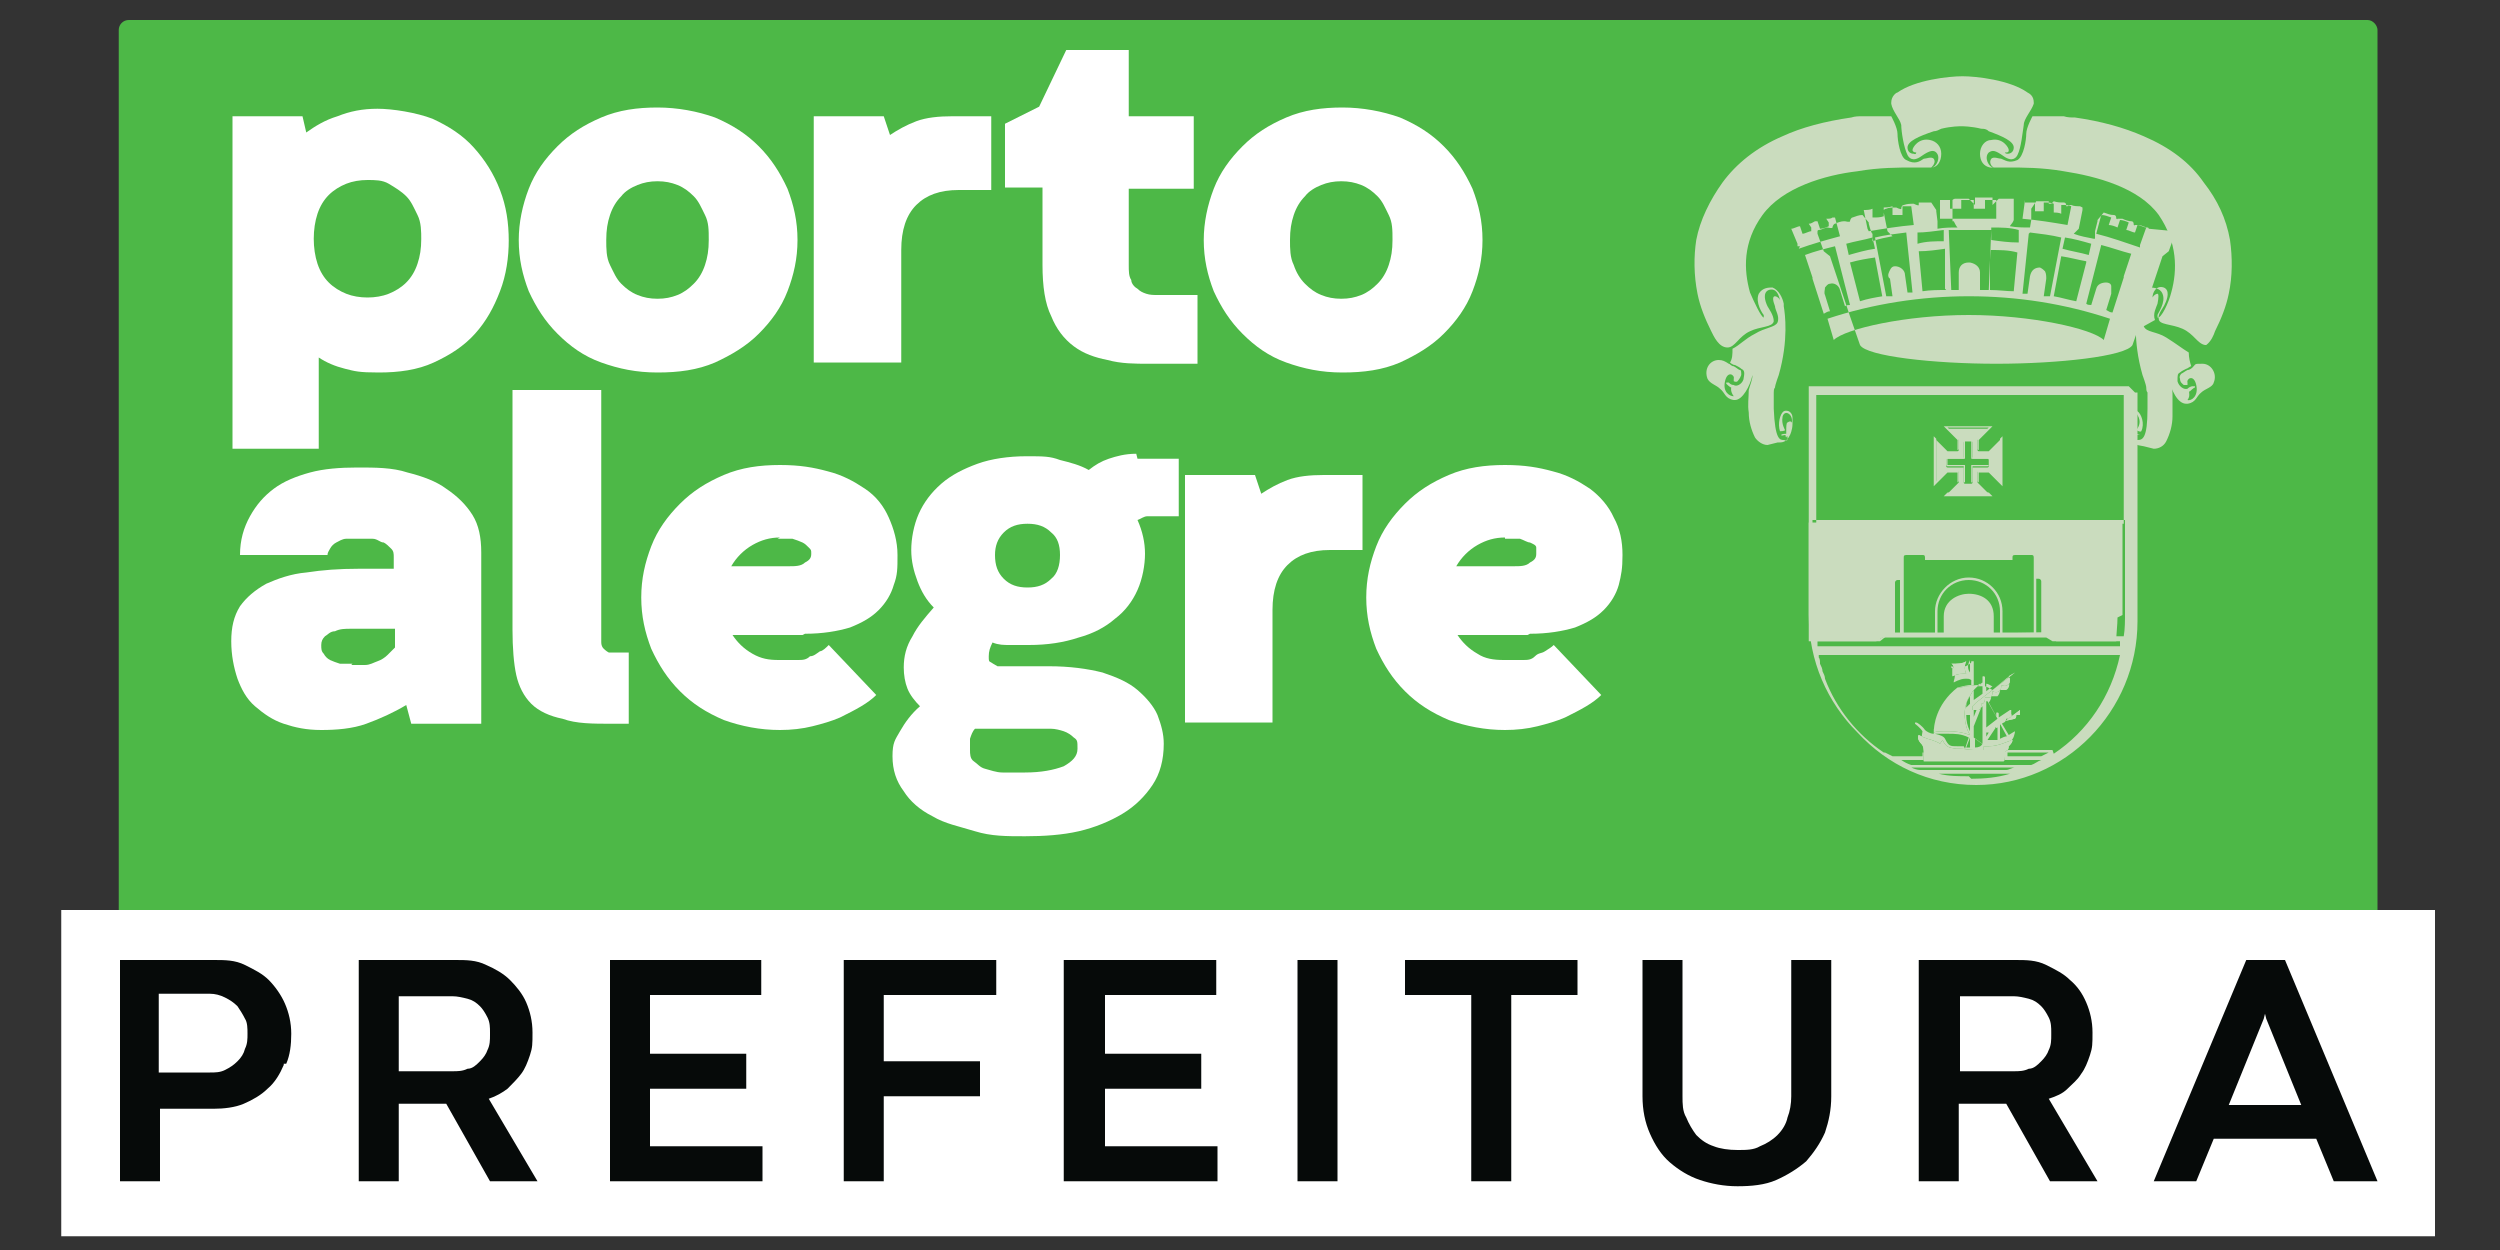 <svg xmlns="http://www.w3.org/2000/svg" viewBox="0 0 200 100"><rect x="0" y="0" width="200" height="100" fill="#333333" stroke="none"/><defs><style>      .cls-1 {        fill: #cadcbe;      }      .cls-1, .cls-2, .cls-3, .cls-4 {        stroke-width: 0px;      }      .cls-2 {        fill: #4db847;      }      .cls-3 {        fill: #060a09;      }      .cls-4 {        fill: #fff;      }    </style></defs><g id="Layer_15" data-name="Layer 15"><g id="Layer_3" data-name="Layer 3"><rect class="cls-2" x="9.5" y="1.6" width="180.7" height="72.8" rx=".8" ry=".8"></rect></g></g><g id="Layer_14" data-name="Layer 14"><g><rect class="cls-3" x="7" y="75.1" width="185.1" height="21.4"></rect><path class="cls-4" d="M39.2,82.6c0-.4,0-.8-.2-1.2-.2-.4-.4-.7-.6-.9-.3-.3-.6-.5-1-.6s-.8-.2-1.2-.2h-4.3v6h4.3c.4,0,.8,0,1.2-.2.4,0,.7-.3,1-.6.3-.3.5-.6.6-.9.2-.4.2-.8.2-1.2v-.2Z"></path><path class="cls-4" d="M164.1,82.6c0-.4,0-.8-.2-1.2-.2-.4-.4-.7-.6-.9-.3-.3-.6-.5-1-.6s-.8-.2-1.2-.2h-4.3v6h4.3c.4,0,.8,0,1.2-.2.4,0,.7-.3,1-.6.3-.3.5-.6.6-.9.2-.4.2-.8.2-1.2v-.2Z"></path><polygon class="cls-4" points="181.2 81.1 181.2 81.1 181.1 81.5 178.3 88.4 184.1 88.4 181.3 81.5 181.2 81.1"></polygon><path class="cls-4" d="M4.9,72.8v26.1h189.9v-26.1H4.9ZM22.7,85.2c-.3.7-.7,1.4-1.3,1.9-.5.5-1.2.9-1.9,1.2-.7.3-1.6.4-2.4.4h-4.3v5.8h-3.2v-17.7h7.5c.9,0,1.7,0,2.5.4s1.4.7,1.9,1.2,1,1.2,1.3,1.9c.3.7.5,1.5.5,2.4s-.1,1.7-.4,2.4h-.2ZM39.2,94.5l-3.5-6.2h-3.8v6.2h-3.2v-17.7h7.7c.9,0,1.7,0,2.5.4.7.3,1.4.7,1.9,1.2s1,1.1,1.3,1.8c.3.7.5,1.5.5,2.4s0,1.2-.2,1.8-.4,1.1-.7,1.5-.7.8-1.1,1.2c-.4.3-.9.6-1.5.8l3.9,6.6h-3.8ZM61.1,94.5h-12.3v-17.7h12.1v2.8h-8.9v4.7h7.7v2.8h-7.7v4.6h9v2.8h0ZM79.6,79.6h-8.9v5.3h7.7v2.8h-7.7v6.8h-3.2v-17.7h12.2v2.8h0ZM97.4,94.5h-12.3v-17.7h12.2v2.8h-8.9v4.7h7.7v2.8h-7.7v4.6h9s0,2.8,0,2.8ZM107,94.5h-3.2v-17.7h3.2v17.7ZM126.2,79.6h-5.3v14.9h-3.2v-14.9h-5.3v-2.8h13.8v2.8ZM146.5,87.7c0,1.1-.2,2-.5,2.9-.4.9-.9,1.6-1.5,2.3-.7.6-1.5,1.1-2.4,1.5s-2,.5-3.1.5-2.1-.2-3-.5-1.7-.8-2.4-1.4-1.2-1.4-1.6-2.3c-.4-.9-.6-1.9-.6-3v-10.9h3.2v10.9c0,.6,0,1.2.3,1.7.2.5.5,1,.8,1.4.4.4.8.7,1.4.9.5.2,1.2.3,1.9.3s1.3,0,1.8-.3c.5-.2,1-.5,1.4-.9s.7-.9.8-1.4c.2-.5.3-1.1.3-1.7v-10.9h3.2v10.9h0ZM164,94.5l-3.5-6.2h-3.8v6.2h-3.2v-17.7h7.7c.9,0,1.7,0,2.5.4s1.4.7,1.9,1.2c.6.5,1,1.1,1.3,1.8.3.7.5,1.5.5,2.4s0,1.2-.2,1.8c-.2.6-.4,1.1-.7,1.5-.3.5-.7.8-1.1,1.2s-.9.6-1.5.8l3.9,6.6h-3.8ZM186.7,94.5l-1.4-3.4h-8.2l-1.4,3.4h-3.4l7.4-17.7h3.1l7.4,17.7h-3.5Z"></path><path class="cls-4" d="M19,80.5c-.3-.3-.6-.5-1-.7s-.8-.3-1.2-.3h-4.1v6.3h4.1c.4,0,.8,0,1.2-.2.4-.2.7-.4,1-.7s.5-.6.6-1c.2-.4.2-.8.2-1.2s0-.9-.2-1.2c-.2-.4-.4-.7-.6-1h0Z"></path></g></g><g id="Layer_13" data-name="Layer 13"><path class="cls-4" d="M40.7,19.2c0,1.4-.2,2.8-.7,4.1-.5,1.3-1.1,2.4-2,3.4s-2,1.7-3.3,2.3-2.8.8-4.4.8-1.9-.1-2.7-.3c-.8-.2-1.5-.5-2.1-.9v7.3h-6.9V9.3h5.6l.3,1.3c.7-.5,1.5-1,2.5-1.3,1-.4,2-.6,3.2-.6s3.1.3,4.4.8c1.3.6,2.4,1.3,3.3,2.3s1.6,2.1,2.1,3.4c.5,1.3.7,2.6.7,4.1M33.7,19.2c0-.7,0-1.4-.3-2s-.5-1.1-.9-1.5-.9-.7-1.4-1-1.1-.3-1.7-.3-1.2.1-1.7.3-1,.5-1.4.9-.7.9-.9,1.5c-.2.6-.3,1.3-.3,2s.1,1.4.3,2c.2.6.5,1.1.9,1.5s.9.7,1.4.9c.5.2,1.1.3,1.7.3s1.2-.1,1.7-.3c.5-.2,1-.5,1.4-.9s.7-.9.9-1.5.3-1.2.3-2"></path></g><g id="Layer_12" data-name="Layer 12"><path class="cls-4" d="M41.5,19.2c0-1.4.3-2.8.8-4.1.5-1.3,1.3-2.4,2.3-3.4s2.1-1.7,3.5-2.3,2.9-.8,4.5-.8,3.2.3,4.6.8c1.4.6,2.5,1.3,3.5,2.3s1.7,2.1,2.3,3.4c.5,1.3.8,2.6.8,4.1s-.3,2.8-.8,4.1c-.5,1.3-1.3,2.4-2.3,3.4s-2.2,1.7-3.5,2.3c-1.4.6-2.9.8-4.6.8s-3.1-.3-4.5-.8-2.5-1.3-3.5-2.3-1.7-2.1-2.3-3.4c-.5-1.3-.8-2.6-.8-4.1M48.5,19.2c0,.7,0,1.4.3,2s.5,1.1.9,1.5.8.7,1.3.9,1,.3,1.6.3,1.1-.1,1.6-.3.9-.5,1.3-.9c.4-.4.7-.9.9-1.5s.3-1.2.3-2,0-1.4-.3-2-.5-1.1-.9-1.5-.8-.7-1.3-.9-1-.3-1.6-.3-1.1.1-1.6.3-1,.5-1.3.9c-.4.4-.7.9-.9,1.5s-.3,1.2-.3,2"></path></g><g id="Layer_11" data-name="Layer 11"><path class="cls-4" d="M79.3,9.3v5.9h-2.6c-1.5,0-2.6.4-3.4,1.2-.8.8-1.2,2-1.2,3.6v9h-7V9.3h5.6l.5,1.5c.6-.4,1.3-.8,2.1-1.1.8-.3,1.8-.4,2.9-.4h3.1Z"></path></g><g id="Layer_10" data-name="Layer 10"><path class="cls-4" d="M83.1,8.6l2.2-4.6h5v5.3h5.2v5.8h-5.2v6.1c0,.5,0,.9.2,1.2,0,.3.3.6.5.7.2.2.4.3.7.4s.6.1.9.1h3.2v5.5h-3.9c-1.1,0-2.2,0-3.3-.3-1-.2-1.9-.5-2.7-1.1-.8-.6-1.4-1.4-1.8-2.4-.5-1-.7-2.4-.7-4.1v-6.2h-3v-5.1l2.8-1.4h0Z"></path></g><g id="Layer_9" data-name="Layer 9"><path class="cls-4" d="M96.3,19.2c0-1.4.3-2.8.8-4.1.5-1.3,1.3-2.4,2.3-3.4s2.1-1.7,3.5-2.3,2.9-.8,4.5-.8,3.2.3,4.6.8c1.4.6,2.5,1.3,3.5,2.3s1.7,2.1,2.3,3.4c.5,1.3.8,2.6.8,4.1s-.3,2.8-.8,4.1c-.5,1.3-1.3,2.4-2.3,3.4s-2.2,1.7-3.5,2.3c-1.4.6-2.9.8-4.6.8s-3.1-.3-4.5-.8-2.5-1.3-3.5-2.3-1.7-2.1-2.3-3.4c-.5-1.3-.8-2.6-.8-4.1M103.2,19.2c0,.7,0,1.4.3,2,.2.6.5,1.1.9,1.5s.8.7,1.3.9,1,.3,1.6.3,1.1-.1,1.6-.3c.5-.2.9-.5,1.3-.9s.7-.9.9-1.5.3-1.2.3-2,0-1.4-.3-2-.5-1.1-.9-1.5-.8-.7-1.3-.9-1-.3-1.6-.3-1.1.1-1.6.3-1,.5-1.3.9c-.4.4-.7.9-.9,1.5-.2.6-.3,1.2-.3,2"></path></g><g id="Layer_8" data-name="Layer 8"><path class="cls-4" d="M38.5,57.9h-5.6l-.4-1.5c-1,.6-2.1,1.1-3.2,1.5s-2.4.5-3.6.5-2.1-.2-3-.5-1.6-.8-2.3-1.4-1.1-1.4-1.4-2.2c-.3-.9-.5-1.9-.5-3s.2-2,.7-2.8c.5-.7,1.2-1.3,2.1-1.8.9-.4,2-.8,3.2-.9,1.3-.2,2.6-.3,4.2-.3s.9,0,1.4,0h1.4v-.9c0-.3,0-.5-.2-.7s-.4-.4-.6-.5c-.3,0-.5-.3-.9-.3s-.7,0-1.1,0-.7,0-1,0c-.3,0-.6.2-.8.3s-.4.3-.5.5-.2.3-.2.5h-7c0-1.2.3-2.2.8-3.1s1.1-1.6,1.9-2.2c.8-.6,1.8-1,2.9-1.3s2.4-.4,3.8-.4,2.8,0,4,.4c1.2.3,2.3.7,3.1,1.3.9.6,1.6,1.3,2.1,2.1s.7,1.8.7,3c0,0,0,13.7,0,13.7ZM28.1,53.2c.4,0,.7,0,1.1,0s.7-.2,1-.3.6-.3.8-.5.4-.4.6-.6v-1.5h-3.5c-.5,0-.9,0-1.3.2-.4,0-.6.3-.8.4-.2.2-.3.4-.3.7s0,.5.2.7c.1.2.3.4.5.5s.5.2.8.3h1"></path></g><g id="Layer_7" data-name="Layer 7"><path class="cls-4" d="M41.2,31.2h6.9v20.1c0,.2,0,.4.2.6,0,0,.2.2.4.3h1.6v5.7h-1.3c-1.6,0-2.9,0-4-.4-1-.2-1.9-.6-2.5-1.2-.6-.6-1-1.4-1.2-2.3s-.3-2.2-.3-3.6v-19.2h.2Z"></path></g><g id="Layer_6" data-name="Layer 6"><path class="cls-4" d="M64.2,50.8h-5.6c.4.6.9,1.1,1.6,1.5s1.3.5,2.1.5h1.5c.4,0,.7,0,1-.3.3,0,.5-.2.8-.4.2,0,.5-.3.7-.5l3.8,4c-.3.3-.7.6-1.2.9-.5.3-1.1.6-1.7.9-.7.3-1.4.5-2.2.7-.8.2-1.7.3-2.6.3-1.6,0-3.1-.3-4.5-.8-1.4-.6-2.5-1.3-3.5-2.3s-1.7-2.1-2.3-3.4c-.5-1.3-.8-2.6-.8-4.1s.3-2.8.8-4.1,1.3-2.4,2.3-3.4,2.1-1.7,3.5-2.3,2.9-.8,4.5-.8,2.7.2,3.8.5c1.2.3,2.1.8,3,1.4s1.5,1.4,1.9,2.3.7,1.9.7,3,0,1.6-.3,2.4c-.2.7-.6,1.4-1.2,2s-1.3,1-2.3,1.4c-1,.3-2.2.5-3.6.5M62.4,43c-.8,0-1.5.2-2.2.6-.7.4-1.3,1-1.7,1.7h4.6c.5,0,1,0,1.3-.3.4-.2.5-.4.5-.7s0-.3-.2-.5-.3-.3-.5-.4-.5-.2-.8-.3c-.3,0-.7,0-1.2,0"></path></g><g id="Layer_5" data-name="Layer 5"><path class="cls-4" d="M91,36.7h3.3v4.6h-1.7c-.3,0-.6,0-.8,0-.3,0-.5.2-.8.3.4.9.6,1.8.6,2.7s-.2,2-.6,2.9-1,1.7-1.8,2.3c-.8.7-1.8,1.2-2.9,1.5-1.2.4-2.5.6-4,.6h-1.5c-.5,0-.9,0-1.4-.2-.2.4-.3.7-.3,1.1s0,.4.2.5c0,0,.3.2.5.3.2,0,.4,0,.6,0h3.5c1.7,0,3.1.2,4.3.5,1.2.4,2.1.8,2.8,1.4.7.6,1.3,1.3,1.6,2,.3.8.5,1.5.5,2.3,0,1.3-.3,2.4-.9,3.3-.6.9-1.4,1.7-2.4,2.3-1,.6-2.2,1.1-3.5,1.4s-2.8.4-4.3.4-2.7,0-4-.4-2.4-.6-3.4-1.2c-1-.5-1.8-1.2-2.3-2-.6-.8-.9-1.7-.9-2.8s.2-1.3.6-2,.9-1.4,1.6-2c-.4-.4-.8-.9-1-1.4s-.3-1.1-.3-1.7c0-.9.2-1.7.7-2.5.4-.8,1-1.5,1.7-2.3-.6-.6-1-1.3-1.3-2.1s-.5-1.6-.5-2.5.2-2,.6-2.9,1-1.7,1.8-2.4,1.8-1.2,2.9-1.6c1.1-.4,2.5-.6,3.9-.6s1.9,0,2.7.3c.8.2,1.6.4,2.3.8.5-.4,1-.7,1.6-.9s1.3-.4,2.2-.4M82.9,58.3h-4.9c-.2.2-.3.5-.4.8,0,.3,0,.6,0,.9s0,.7.3.9.5.5.9.6.9.3,1.4.3h1.8c1.3,0,2.3-.2,3.1-.5.7-.4,1.1-.8,1.1-1.4s0-.7-.3-.9c-.2-.2-.5-.4-.8-.5s-.7-.2-1-.2h-1M79.6,44.4c0,.8.2,1.4.7,1.9s1.1.7,1.9.7,1.4-.2,1.9-.7c.5-.4.7-1.1.7-1.9s-.2-1.4-.7-1.8c-.5-.5-1.1-.7-1.9-.7s-1.4.2-1.9.7-.7,1.1-.7,1.8"></path></g><g id="Layer_4" data-name="Layer 4"><path class="cls-4" d="M109,38.1v5.9h-2.6c-1.5,0-2.6.4-3.4,1.2s-1.2,2-1.2,3.6v9h-7v-19.8h5.6l.5,1.5c.6-.4,1.3-.8,2.1-1.1.8-.3,1.8-.4,2.9-.4h3.1Z"></path></g><g id="Layer_3-2" data-name="Layer 3"><path class="cls-4" d="M122.2,50.8h-5.6c.4.6.9,1.1,1.6,1.5.6.4,1.3.5,2.1.5h1.5c.4,0,.7,0,1-.3s.5-.2.8-.4.5-.3.7-.5l3.8,4c-.3.3-.7.6-1.2.9-.5.3-1.1.6-1.7.9-.7.3-1.4.5-2.2.7-.8.2-1.7.3-2.6.3-1.6,0-3.1-.3-4.5-.8-1.4-.6-2.5-1.3-3.5-2.3s-1.7-2.1-2.3-3.4c-.5-1.3-.8-2.6-.8-4.1s.3-2.8.8-4.1,1.3-2.4,2.3-3.4,2.1-1.7,3.5-2.3,2.9-.8,4.5-.8,2.7.2,3.8.5c1.2.3,2.1.8,3,1.4.8.6,1.5,1.4,1.9,2.3.5.9.7,1.9.7,3s-.1,1.6-.3,2.4c-.2.7-.6,1.4-1.2,2-.6.6-1.3,1-2.3,1.4-1,.3-2.2.5-3.6.5M120.4,43c-.8,0-1.5.2-2.2.6-.7.4-1.3,1-1.7,1.7h4.6c.5,0,1,0,1.3-.3.4-.2.5-.4.5-.7s0-.3,0-.5-.3-.3-.5-.4c-.2,0-.5-.2-.8-.3-.3,0-.7,0-1.2,0"></path></g><g id="Layer_2" data-name="Layer 2"><g><path class="cls-1" d="M172.4,25.6c-.2-.5.1-1,.2-1.3.1-.5.1-.8,0-.8-.1,0-.3.1-.4.3,0,0,0,0,0,0,0-.4.3-1,.9-.8.5.2.3.9.1,1.3-.1.3-.6.8-.5,1.2,0,.5,1,.4,1.9.8.9.4,1.2,1.2,1.8,1.3,0,0,0,0,.1,0,0,0,0,0,0,0,0,0,0,0,0,0,0,0,0,0,0,0,0,0,0,0,0,0,0,0,0,0,0,0,0,0,0,0,0,0,0,0,0,0,0,0,0,0,0,0,0,0,.4-.3.6-.8.7-1.1.5-1,.9-2,1.1-3,.3-1.4.3-2.9.1-4.3-.3-1.7-1-3.2-2.1-4.6-1.1-1.6-2.7-2.8-4.8-3.7-1.6-.7-3.4-1.2-5.5-1.5-.3,0-.6,0-.9-.1-.2,0-.3,0-.5,0-.1,0-.3,0-.4,0-.2,0-.5,0-.7,0,0,0,0,0-.1,0-.3,0-.5,0-.8,0h0c0,0-.5.9-.5,1.4,0,.5-.2,1.8-.7,2.1-.7.3-1,0-1.3-.1-.2,0-.6-.2-.8,0-.2.3,0,.6.2.7-.4,0-.8-.8-.4-1.2.3-.2.5-.2,1.2.3.7.5,1,.1,1.1-.1.3-.6.4-1.8.5-2.4,0-.5.6-1.1.8-1.7,0,0,0-.1,0-.1,0-.5-.3-.7-.5-.8-1.4-1-4.1-1.3-5.2-1.3s-3.8.3-5.2,1.3c-.1,0-.5.3-.5.8s0,0,0,.1c.1.6.7,1.2.8,1.7,0,.5.2,1.8.5,2.4.1.2.4.6,1.1.1.7-.5,1-.5,1.2-.3.4.4,0,1.2-.4,1.2.1-.1.4-.4.2-.7-.2-.2-.6,0-.8,0-.3.2-.7.5-1.4.1-.5-.2-.7-1.6-.7-2.1,0-.5-.5-1.4-.5-1.4-.2,0-.5,0-.8,0,0,0,0,0,0,0-.2,0-.5,0-.7,0-.1,0-.2,0-.3,0-.2,0-.4,0-.5,0-.3,0-.6,0-.9.1-2.1.3-4,.8-5.5,1.5-2.1.9-3.7,2.2-4.8,3.7-1,1.4-1.8,3-2.1,4.6-.2,1.3-.2,2.8.1,4.3.2,1,.6,2,1.1,3,.2.4.6,1.3,1.3,1.3.6,0,.9-.9,1.8-1.3.8-.4,1.8-.3,1.9-.8,0-.5-.4-1-.5-1.2-.2-.4-.4-1.1.1-1.3.6-.2.8.4.9.8,0,.1,0,.1,0,0-.1-.2-.3-.3-.4-.3-.2,0-.2.3,0,.8,0,.3.4.8.2,1.3-.2.4-1,.4-1.8.9-.8.4-1.2.9-1.8,1.2,0,.4,0,.8-.2,1.1,0,0,.2.2.4.2.2.1.4.2.5.3.2.1.3.2.2.7,0,.4-.5.8-.8.6-.2,0-.3-.1-.4-.2,0,0-.2,0-.2,0,0,0,0,0,0,.1,0,0,.3.3.4.3,0,0-.1.3.2.7-.3,0-.9-.3-.7-1.2.2-.9.8-.5.7-.2,0,0,0,.1,0,.2,0,0,.2.1.3,0,0,0,.2-.2.3-.5,0-.2,0-.4-.1-.4-.1,0-.3-.2-.5-.3-.2,0-.3-.2-.4-.2,0,0,0,0,0,0-.3-.2-.5-.3-.8-.3-.7,0-1.2.7-.9,1.5.2.4.7.5,1,.8.4.3.4.8,1.1.9,0,0,0,0,.1,0,.6,0,1.2-1.1,1.4-2h0c0,.4-.2.8-.3,1.2,0,.6-.1,1.2,0,1.8,0,.7.2,1.4.5,2,.2.3.6.6,1,.6s0,0,0,0l.8-.2c.4,0,.7,0,1-.6,0,0,.2-.4.2-.9,0,0,0-.1,0-.2,0,0,0,0,0-.1,0,0,0,0,0,0,0,0,0,0,0-.1s0,0,0,0c0,0,0,0,0-.1,0,0,0,0,0,0,0-.2-.1-.4-.3-.5,0,0-.2-.1-.4,0,0,0,0,0,0,0,0,0,0,0,0,0,0,0,0,0,0,0-.3.2-.5,1-.3,1.6,0,0,.4,0,.4-.1,0,0-.3-.5-.2-1,0-.2.2-.5.5-.3.3.2.3.7.2.7,0,0,0-.2-.3,0-.1,0-.1.4-.1.6,0,.2,0,.3,0,.3,0,0-.4,0-.4.1,0,.1.2,0,.3,0,.1,0,0,.1.1.2,0,0,0-.1.1-.1,0,0,0,0,0,.2,0,.1,0,.2-.3.1-.3,0-.7,0-.8-2.5h0c0,0,0-.1,0-.2,0,0,0-.1,0-.2,0,0,0-.1,0-.2,0,0,0-.2,0-.2,0,0,0,0,0-.1,0-.1,0-.2,0-.4,0-.1,0-.3.1-.4h0c0-.2.3-1,.3-1,.8-2.8.5-4.9.4-5.5,0,0,0-.1,0-.2-.1-.5-.4-1.1-.9-1.3h0c-.3,0-.8,0-1.1.5-.3.7.3,1.6.4,1.7,0,0,0,.2,0,.2-.2,0-.8-1.3-1.1-2-.5-1.8-.6-4,1-6.2,1.6-2.2,5-3.2,7.6-3.5,1.7-.3,3.3-.3,4.5-.3s.5,0,.8,0c.2,0,.3,0,.5,0s0,0,.1,0c.5,0,.8-.5.8-1.1s-.4-1-.9-1.1c-.9-.2-1.4.6-1.4.8,0,.1.1.2.3.2,0,0,0,.2-.2.1-.3,0-.5-.2-.5-.5,0-.5.9-.9,2.1-1.3.2,0,.4-.1.6-.2.8-.2,1.5-.2,1.6-.2s.8,0,1.6.2c.2,0,.4,0,.6.2,1.1.4,2,.8,2,1.3,0,.3-.2.5-.5.5-.2,0-.2-.1-.2-.1.2,0,.3,0,.3-.2,0-.2-.5-1-1.4-.8-.5,0-.9.5-.9,1.1s.3,1,.8,1.1c0,0,0,0,.1,0,.2,0,.3,0,.5,0,.2,0,.5,0,.8,0,1.2,0,2.8,0,4.5.3,2.6.4,6,1.3,7.6,3.5,1.5,2.2,1.5,4.4,1,6.2-.2.8-.8,2.1-1.1,2,0,0,0,0,0-.2,0-.1.7-1,.4-1.7-.2-.5-.8-.5-1.1-.5-.5.2-.7.8-.9,1.3,0,0,0,.2,0,.2-.1.6-.4,2.7.4,5.5,0,0,.3.8.3,1h0c0,.1,0,.3.1.4,0,.1,0,.2,0,.4,0,0,0,0,0,.1,0,0,0,.2,0,.2,0,0,0,.1,0,.2,0,0,0,.1,0,.2,0,0,0,.1,0,.2h0s0,0,0,0c0,2.4-.4,2.5-.8,2.5-.2,0-.3,0-.3-.1,0-.1,0-.2,0-.2,0,0,0,.1.1.1,0,0,0-.2.1-.2.1,0,.3,0,.3,0,0,0-.4-.1-.4-.1,0,0,0-.1,0-.3,0-.2,0-.5-.1-.6-.2-.1-.2,0-.3,0,0,0,0-.5.2-.7.3-.2.4.1.5.3.2.5-.1.9-.2,1,0,0,.3.2.4.1.3-.6,0-1.4-.3-1.6,0,0,0,0,0,0,0,0,0,0,0,0-.2,0-.4,0-.4,0-.2.1-.2.3-.3.5h0c0,0,0,.1,0,.2h0c0,0,0,.1,0,.2,0,0,0,0,0,0,0,.1,0,.2,0,.4,0,.5.2.8.2.9.3.6.6.5,1,.6l.8.2s0,0,0,0c.4,0,.8-.2,1-.6.3-.6.5-1.3.5-2,0-.6,0-1.2,0-1.8,0-.5-.2-.9-.3-1.2h0c.2.9.7,2,1.4,2s0,0,.1,0c.7-.1.7-.6,1.1-.9.3-.3.9-.4,1-.8.3-.7-.2-1.5-.9-1.5s-.5,0-.8.3c0,0,0,0,0,0,0,0-.2.2-.4.2-.2.1-.3.2-.5.3,0,0-.2.2-.1.4,0,.3.2.4.3.5.1,0,.2,0,.3,0,0,0,0,0,0-.2-.1-.3.5-.7.7.2.2.9-.4,1.3-.7,1.2.3-.4,0-.7.2-.7,0,0,.3-.3.4-.3,0,0,0,0,0-.1,0,0,0,0-.2,0,0,0-.2,0-.4.2-.3.1-.7-.2-.8-.6,0-.5,0-.6.2-.7.1-.1.3-.2.5-.3.1,0,.3-.2.4-.2-.1-.3-.2-.7-.2-1.1-.5-.3-1-.7-1.8-1.2-.8-.5-1.6-.4-1.8-.9"></path><line class="cls-1" x1="163.2" y1="50.8" x2="162.7" y2="50.8"></line><line class="cls-1" x1="152.3" y1="50.8" x2="151.7" y2="50.8"></line><path class="cls-1" d="M158.2,38.6v-.8c0,0,0-.1.1-.1h.8s0,0,0,0l.9.9v-3.4l-.9.9s0,0,0,0h-.8c0,0-.1,0-.1-.1v-.8s0,0,0,0l.9-.9h-3.3l.9.9s0,0,0,0v.8c0,0,0,.1-.1.1h-.8s0,0,0,0l-.9-.9v3.4l.9-.9s0,0,0,0h.8c0,0,.1,0,.1.1v.8s0,0,0,0l-.9.9h3.3l-.9-.9s0,0,0,0M157.8,38.6c0,0,0,.1-.1.1h-.5c0,0-.1,0-.1-.1v-1.2h-1.3c0,0-.1,0-.1-.1v-.5c0,0,0-.1.1-.1h1.3v-1.3c0,0,0-.1.1-.1h.5c0,0,.1,0,.1.1v1.3h1.2c0,0,.1,0,.1.1v.5c0,0,0,.1-.1.1h-1.2v1.2Z"></path><path class="cls-1" d="M159.1,34.2l-.9.9s0,0,0,0v.8c0,0,0,.1.1.1h.8s0,0,0,0l.9-.9v3.4l-.9-.9s0,0,0,0h-.8c0,0-.1,0-.1.1v.8s0,0,0,0l.9.9h-3.3l.9-.9s0,0,0,0v-.8c0,0,0-.1-.1-.1h-.8s0,0,0,0l-.9.9v-3.4l.9.9s0,0,0,0h.8c0,0,.1,0,.1-.1v-.8s0,0,0,0l-.9-.9h3.3M157.1,36.6h-1.3c0,0-.1,0-.1.1v.5c0,0,0,.1.1.1h1.3v1.2c0,0,0,.1.1.1h.5c0,0,.1,0,.1-.1v-1.2h1.2c0,0,.1,0,.1-.1v-.5c0,0,0-.1-.1-.1h-1.2v-1.3c0,0,0-.1-.1-.1h-.5c0,0-.1,0-.1.1v1.3M159.4,34.1h-3.9l1.1,1.1v.8h-.8l-1.1-1.1v4l1.1-1.1h.8v.8l-1.1,1.1h3.9l-1.1-1.1v-.8h.8l1.1,1.1v-4l-1.1,1.1h-.8v-.8l1.1-1.1ZM155.8,37.2v-.5h1.4v-1.4h.5v1.4h1.4v.5h-1.4v1.4h-.5v-1.4h-1.4Z"></path><path class="cls-1" d="M170.8,31.4l-.5-.5h0s0,0,0,0c0,0,0,0,0,0,0,0,0,0,0,0h-25.6s0,0,0,0c0,0,0,0,0,0v18.3c0,3.7,1.5,7,3.9,9.4,2.4,2.6,5.7,4.2,9.5,4.2,7.1,0,12.9-5.9,12.9-13.1v-18.3s0,0,0,0M145.3,31.6h24.6v10.3h-24.6v-10.3ZM151.4,60.5c-.2-.1-.4-.2-.6-.3,0,0,.1,0,.2,0,.2,0,.4,0,.7,0s.5,0,.7,0c.2,0,.3,0,.7,0s.5,0,.7,0c0,0,0,0,0,0,0,0,0,.2,0,.3,0,0-.2,0-.3,0-.3,0-.5,0-.7,0-.2,0-.3,0-.6,0s-.5,0-.6,0c-.1,0-.2,0-.4,0M158.4,54.7c0,0-.2.1-.2.2,0,0-.1.1-.2.2-.1.1-.2.2-.3.4,0,0-.1.2-.2.3-.5.9-.4,2.2.1,3-.5-.2-1.1-.3-1.7-.3s-1,0-1.2.1c0-.4.1-2.2,1.9-3.6.2,0,.4,0,.6-.1,0,0,0,0,0,0,.5,0,.9-.1,1.3-.1M157.6,53.8c-.3-.4-.1-.8,0-1v1ZM160.7,54.1c0,0,0,.1.1.2,0,.2,0,.4-.2.5-.1.1-.3.1-.5,0,0,0,0,0,0,0,0,0,0,0,0,0,0,.2,0,.4-.2.5-.1.1-.3.1-.5,0,0,0,0,0,0,0,0,0,0,0,0,0,0,.2,0,.4-.2.5,0,0-.1,0-.2,0,0,0,0,0,0,0,0,0-.2,0-.2,0,0,0,0,0,0,0,0,0,0,0,0,0,0,.2,0,.4-.2.5,0,0,0,0,0,0,0,0,0,0,0,0,0,0,0,0,0,0,0,0,0,0,0,0s0,0,0,0c0,0,0,0,0,0,0,0,0,0-.1,0,0,0,0,0,0,0,0,0,0,0,0,0,0,.2,0,.4-.2.5,0,0-.2,0-.3,0,0,0,0,0,0,0,0,0-.1,0-.2,0,0,0,0-.2,0-.3l.3-.3,1.3-1,1.8-1.4ZM158.9,55.3v-.6c.2,0,.4.2.5.2l-.5.4ZM160.3,57.7s0,0,0,0h0s0,0,0,0c0,0-.1,0-.2,0,0,0,0,0,0,0,0,0,0,0,0,0,0,.1,0,.2-.1.3,0,0-.2,0-.3,0,0,0,0,0,0,0,0,0,0,0,0,0,0,.1,0,.3-.1.3,0,0,0,0,0,0,0,0,0,0,0,0,0,0,0,0,0,0,0,0,0,0,0,0,0,0,0,0,0,0,0,0,0,0,0,0,0,0,0,0,0,0h0c0,0,2-1.5,2-1.5,0,0,0,0,0,.1,0,.1,0,.2,0,.3,0,0-.2,0-.3,0,0,0,0,0,0,0,0,0,0,0,0,0,0,.1,0,.2-.1.3M160.6,58.9c-.2,0-.4.1-.6.2v-1.2s.6,1.1.6,1.1ZM159.6,58.2c0,0,.2,0,.2,0v1c-.1,0-.3,0-.4,0s-.2,0-.4,0l.6-.9ZM158.9,59.1v-.5s0,0,.1,0,0,0,.1,0l-.3.5ZM158.9,58.1v-2s0,0,.1,0l.8,1.4-.9.7ZM157.9,58.9c0-.3,0-.6,0-.8l.6-1.5s0,0,0,0c0,0,0,0,.1-.1v3l-.7-.5ZM158.6,59.5h0c-.1.2-.3.3-.6.3s0,0,0,0c0-.2,0-.5,0-.7l.7.5ZM157.9,57.6c0-.3,0-.5,0-.7,0,0,0-.2,0-.3.1,0,.2,0,.3,0l-.4,1ZM157.6,58.9v.9c-.1,0-.2,0-.3,0l.3-.8ZM157.1,59.7c0,0-.1,0-.2,0h0c-.1,0-.2,0-.3,0-.6,0-.7,0-1-.6-.1-.2-.4-.3-.8-.4.2,0,.6,0,1,0,.6,0,1.1,0,1.7.3l-.3.9ZM157.6,57.2v1.3c-.2-.4-.3-.8-.3-1.3,0,0,.1,0,.2,0s0,0,.1,0M157.3,56.5c0-.3.1-.5.3-.8,0,0,0,0,0,0v.6l-.3.3ZM158.6,55.5l-.7.5v-.8c.2-.2.4-.4.7-.6v.8ZM155.4,59.2c.3.6.5.6,1.1.7,0,0,.2,0,.3,0h0c.4,0,.7.1,1.1.1s.2,0,.3,0c0,0,.1,0,.2,0,0,0,0,0,0,0,0,0,.1,0,.2,0,0,0,0,0,0,0,0,0,0,0,.1,0,0,0,0,0,0,0,0,0,0,0,0-.1,0,0,0,0,0,0,0,0,0-.1,0-.2.1,0,.3,0,.4,0,.8,0,1.5-.4,1.9-.5,0,.2-.2.4-.3.5,0,0,0,0,0,0,0,.4-.3.4-.3.4,0,0,0,0,0,0,0,0,0,0,0,0,0,.1,0,.2,0,.3h0c0,.2,0,.4-.1.5,0,0-.2,0-.3,0,0,0,0,0-.1,0-.3,0-.5,0-.6,0-.2,0-.3,0-.7,0s-.5,0-.7,0c-.2,0-.3,0-.6,0s-.5,0-.6,0c-.2,0-.3,0-.7,0s-.5,0-.7,0c-.2,0-.3,0-.6,0s-.5,0-.6,0c0,0,0,0-.2,0h0s0,0,0-.1c0,0,0-.2,0-.3h0c0,0,0-.1,0-.2,0-.3,0-.6-.2-.8-.3-.3-.3-.6-.2-.7.2.1.4.2.7.3.4.1.9.3,1,.4M154.4,61.7c.2,0,.3,0,.4,0,0,0,.1,0,.2,0-.2,0-.4,0-.6-.1M157.5,62.1c-.8,0-1.6,0-2.4-.2,0,0,.2,0,.3,0,.3,0,.4,0,.6,0,.1,0,.3,0,.5,0s.4,0,.5,0c.1,0,.3,0,.6,0s.4,0,.6,0c.1,0,.3,0,.5,0s.4,0,.5,0c.1,0,.3,0,.6,0s.4,0,.6,0c.1,0,.2,0,.4,0-1,.3-2,.4-3.1.4M161,61.6c0,0-.2,0-.4,0-.3,0-.4,0-.6,0-.1,0-.3,0-.5,0s-.4,0-.5,0c-.1,0-.3,0-.6,0s-.4,0-.6,0c-.1,0-.3,0-.5,0s-.4,0-.5,0c-.1,0-.3,0-.6,0s-.4,0-.6,0c-.1,0-.3,0-.5,0s-.4,0-.5,0c-.1,0-.3,0-.6,0s-.3,0-.4,0c-.2,0-.5-.1-.7-.2.1,0,.2,0,.3,0,.1,0,.3,0,.5,0s.4,0,.5,0c.1,0,.3,0,.6,0s.4,0,.6,0c.1,0,.3,0,.5,0s.4,0,.5,0c.1,0,.3,0,.6,0s.4,0,.6,0c.1,0,.3,0,.5,0s.4,0,.5,0c.1,0,.3,0,.6,0s.4,0,.6,0c.1,0,.3,0,.5,0s.4,0,.5,0c0,0,.2,0,.4,0-.2,0-.5.2-.7.2M162.1,61.2c0,0-.1,0-.2,0-.3,0-.4,0-.5,0-.1,0-.3,0-.6,0s-.4,0-.6,0c-.1,0-.3,0-.5,0s-.4,0-.5,0c-.1,0-.3,0-.6,0s-.4,0-.6,0c-.1,0-.3,0-.5,0s-.4,0-.5,0c-.1,0-.3,0-.6,0s-.4,0-.6,0c-.1,0-.3,0-.5,0s-.4,0-.5,0c-.1,0-.3,0-.6,0s-.4,0-.6,0c-.1,0-.3,0-.5,0s-.1,0-.2,0c-.3-.1-.5-.2-.8-.4.1,0,.2,0,.4,0,.3,0,.5,0,.7,0,.2,0,.3,0,.6,0s.5,0,.6,0c.2,0,.3,0,.7,0s.5,0,.7,0c.2,0,.3,0,.6,0s.5,0,.6,0c.2,0,.3,0,.7,0s.5,0,.7,0c.2,0,.3,0,.6,0s.5,0,.6,0c.2,0,.3,0,.7,0s.5,0,.7,0c.2,0,.3,0,.6,0s.5,0,.6,0c.2,0,.3,0,.7,0s.3,0,.4,0c-.3.1-.5.3-.8.4M163.5,60.5c-.2,0-.3,0-.4,0-.2,0-.3,0-.6,0s-.5,0-.6,0c-.2,0-.3,0-.7,0s-.5,0-.6,0c0,0,0-.2,0-.3,0,0,.2,0,.2,0,.2,0,.3,0,.7,0s.5,0,.7,0c.2,0,.4,0,.7,0s.5,0,.7,0c.1,0,.2,0,.3,0-.2.1-.4.2-.6.3M164.2,60c-.3,0-.5,0-.7,0-.2,0-.3,0-.7,0s-.5,0-.7,0c-.2,0-.3,0-.7,0s-.5,0-.7,0c0,0-.1,0-.2,0,0,0,0-.1,0-.2.1,0,.3-.2.3-.5.3-.1.4-.7.4-.8s0,0,0,0c0,0,0,0,0,0,0,0-.2.1-.5.3l-.6-1c0,0,.1,0,.2,0,.1,0,.2-.2.2-.3.1,0,.2,0,.3,0,.1-.1.2-.2.1-.4,0,0,0,0,0-.1h0c0,0,0-.1,0-.2,0,0,0,0-.1,0l-.9.6v-.3c0,0,0-.1-.1-.1s-.1,0-.1.1v.2l-.6-1.1s0,0,0,0c.1-.1.2-.3.2-.5.2,0,.4,0,.5,0,.1-.1.2-.3.2-.5.2,0,.4,0,.5,0,.2-.1.3-.4.2-.6,0,0,0-.1-.1-.2h.1c0-.1,0-.2,0-.2,0,0,0,0-.1,0l-1.2,1c0,0-.3-.2-.6-.3v-.7c0,0,0-.1-.1-.1s-.1,0-.1.1v.7h0c-.2,0-.4,0-.7,0,0-1.7,0-2,0-2h0s0,0,0,0c0,0-.2,0-.2,0,0,0,0,0,0,0h0c0,0,0,0,0,.1-.4.4-1,.5-1.6.3,0,0,0,0,0,0,0,0,0,0,0,.1,0,0,.2.2.3.4,0,.2,0,.4-.1.7,0,0,0,0,0,.1,0,0,0,0,0,0s0,0,0,0c0,0,.5-.3.9-.3s.3,0,.5.1v.4c-.3,0-.7.1-1.1.2,0,0,0,0,0,0-1.8,1.4-1.9,3.2-1.9,3.7-.3,0-.6-.2-.7-.3,0,0,0,0,0,0-.2-.3-.6-.6-.7-.6,0,0,0,0-.1,0,0,0,0,0,0,.1,0,0,.4.3.6.6,0,.2-.2.5.2.9.1.1.1.4.1.7,0,0,0,0,0,.1-.2,0-.4,0-.7,0s-.5,0-.7,0c-.2,0-.3,0-.7,0s-.5,0-.7,0c-.1,0-.3,0-.6,0-2.1-1.4-3.8-3.5-4.7-5.9,0,0,0,0,0,0,0-.2-.1-.4-.2-.6,0,0,0,0,0,0,0-.2-.1-.4-.2-.6,0,0,0,0,0,0,0-.2,0-.4-.1-.5,0,0,0,0,0-.1,0,0,0,0,0-.1,0,0,0,0,0,0h24.1c-.7,3.3-2.6,6.1-5.3,7.9M156.3,53.4c0-.1-.1-.3-.2-.3.5,0,.9,0,1.2-.2-.1.2-.2.6,0,1,0,0-.2,0-.3,0-.3,0-.6.1-.8.2,0-.2,0-.4,0-.6M169.6,51.7h-24.2c0,0,0-.2,0-.3,0,0,0,0,0-.1h5s0,0,0,0l.5-.4h13.1l.5.4s0,0,0,0h5.1c0,.1,0,.3,0,.4M152.3,50.8h-.5M153.8,50.8h-1.4M154.9,50.8h-.9M161,50.8h-.9M162.5,50.8h-1.4M163.2,50.8h-.5M151.6,50.8h-.7s0,0,0,0l-.5.3h-5.4s0,0,0,.1c0-.2,0-.3,0-.5,0,0,0-.1,0-.2,0-.2,0-.3,0-.5,0,0,0-.1,0-.2,0-.2,0-.5,0-.7v-7.5h25v7.4h.4s-.4,0-.4,0c0,.7,0,1.3-.1,1.9h-5l-.5-.3s0,0,0,0h-.7"></path><path class="cls-1" d="M171.9,18.3c0,0,0-.1-.1-.1-.2,0-.5-.2-.7-.2h0s0,0,0,0c0,0,0,0,0,0s0,0,0,0h0s0,0,0,0c0,0,0,0,0,0,0,0,0,0,0,0h-.3c0,.1,0,0-.1,0h0c0-.1,0-.3-.2-.3-.2,0-.5-.1-.7-.2,0,0,0,0,0,0,0,0,0,0,0,0h0s0,0-.1,0h-.3c0,.1,0,0-.1,0h0c0-.1,0-.3-.2-.3-.3,0-.5-.1-.8-.2,0,0,0,0,0,0,0,0,0,0,0,0,0,0,0,0,0,0,0,0,0,0,0,0,0,0,0,0,0,0l-.5.6s0,0,0,.1l-.2.8v.6c-.1,0-.1,0-.1,0-.5-.1-1.1-.2-1.6-.4l.4-.4s0,0,0,0c0,0,0,0,0,0,0,0,0,0,0,0h0s.3-1.5.3-1.5c0,0,0-.1,0-.2,0,0,0,0-.2-.1-.2,0-.5,0-.7-.1,0,0,0,0,0,0h0s0,0,0,0c0,0,0,0,0,0,0,0,0,0,0,0h-.2c0,.1-.1.1-.2.1h0c0-.1,0-.3-.2-.3-.3,0-.5,0-.8-.1,0,0,0,0,0,0s0,0,0,0c0,0,0,0,0,0,0,0,0,0,0,0,0,0,0,0,0,0l-.2.2c0,0-.1,0-.2,0h0c0,0,0-.1,0-.2,0,0,0,0-.2,0-.3,0-.5,0-.8,0h0s0,0,0,0c0,0,0,0,0,0,0,0,0,0,0,0,0,0,0,0,0,0l-.4.6s0,0,0,.1v.8c0,0-.1.6-.1.6h0c-.5,0-1.1,0-1.6-.1,0-.1.2-.2.3-.5h0s0,0,0,0v-1.5c0,0,0-.1,0-.2,0,0-.1,0-.2,0h-.8s0,0,0,0h0c0,0-.1,0-.2,0,0,0,0,0,0,0l-.5.5v-.4c0,0,0-.1,0-.2,0,0-.1,0-.2,0h-.5s0,0,0,0h-.5c0,0-.1,0-.2,0,0,0,0,.1,0,.2v.4s-.5-.5-.5-.5c0,0,0,0,0,0,0,0-.1,0-.2,0h-.9c0,0-.1,0-.2.1,0,0,0,.1,0,.2v1.5c0,0,0,0,.1,0,.1.2.2.4.3.5-.5,0-1.1,0-1.6.1,0,0,0,0,0,0v-.6c0,0-.1-.8-.1-.8,0,0,0,0,0-.1l-.4-.6s0,0,0,0c0,0,0,0,0,0,0,0,0,0,0,0,0,0,0,0,0,0h0c-.3,0-.5,0-.8,0,0,0-.1,0-.2,0,0,0,0,.1,0,.2h0c0,.1-.4-.1-.4-.1,0,0,0,0,0,0,0,0,0,0,0,0,0,0,0,0,0,0,0,0,0,0,0,0,0,0,0,0,0,0-.3,0-.5,0-.8.1-.1,0-.2.1-.2.3h0c0,.1-.4-.1-.4-.1,0,0,0,0,0,0,0,0,0,0-.1,0h0s0,0,0,0c-.2,0-.5,0-.7.1,0,0-.1,0-.2.1,0,0,0,.1,0,.2l.3,1.5s0,0,0,0c0,0,0,0,0,0,0,0,0,0,0,0,0,0,0,0,0,0l.4.4c-.5.1-1.1.2-1.6.4,0,0,0,0,0,0v-.6c-.1,0-.3-.8-.3-.8,0,0,0,0,0-.1l-.5-.6s0,0,0,0c0,0,0,0,0,0,0,0,0,0,0,0,0,0,0,0,0,0s0,0,0,0c-.3,0-.5.1-.8.2-.1,0-.2.2-.2.3h0c0,.1-.4,0-.4,0,0,0,0,0-.1,0s0,0,0,0c-.2,0-.5.1-.7.2-.1,0-.2.2-.2.3h0c0,.1-.4,0-.4,0,0,0,0,0,0,0,0,0,0,0,0,0s0,0,0,0c-.2,0-.5.2-.7.2,0,0-.1,0-.1.1,0,0,0,.1,0,.2l.5,1.4s0,0,0,0c0,0,0,0,0,0,0,0,0,0,0,0,0,0,0,0,0,0l.5.4s0,0,0,0c0,0,0,0,0,0,0,0,0,0,0,0,0,0,0,0,0,0l1.6,4.8h0s0,0,0,0l.8,2.3h0c.5.9,5.9,1.5,10.9,1.5s10.4-.6,10.9-1.5h0l.8-2.3h0s1.6-4.8,1.6-4.8c0,0,0,0,0,0,0,0,0,0,0,0,0,0,0,0,0,0h0l.5-.4s0,0,0,0c0,0,0,0,0,0,0,0,0,0,0,0,0,0,0,0,0,0l.5-1.4c0,0,0-.1,0-.2M167.3,19.5l-.2.9c-.7-.2-1.4-.3-2.1-.5l.2-.9c.7.1,1.4.3,2.1.5M166.9,21l-.8,3.1c-.6-.1-1.2-.3-1.8-.4l.6-3.2c.7.1,1.4.3,2,.4M162,16.2c.3,0,.5,0,.8,0v.7c.2,0,.4,0,.7,0v-.7c.3,0,.6,0,.8.1v.7c.1,0,.4,0,.6.1v-.7c.4,0,.6,0,.8.1l-.3,1.5c-1.2-.2-2.4-.4-3.6-.5l.2-1.5ZM162.4,18.6c.8.1,1.7.2,2.5.4l-.9,4.7c-.2,0-.3,0-.5,0l.2-1.4c0-.2,0-.4-.1-.6-.1-.1-.2-.2-.4-.3h0c-.4,0-.7.2-.8.7l-.2,1.4c-.1,0-.3,0-.4,0l.5-4.8ZM161.5,18.5v.9c-.8,0-1.5-.1-2.2-.2v-1c.8,0,1.5,0,2.2.2M161.4,20.1l-.3,3.2c-.6,0-1.2-.1-1.9-.1v-3.2c.8,0,1.5,0,2.2.2M155.2,17.5h0v-1.5c0,0,.5,0,.5,0h.3s0,.7,0,.7c0,0,.3,0,.4,0,.2,0,.5,0,.5,0v-.7s.5,0,.5,0h.5s0,.7,0,.7c0,0,.3,0,.5,0,.1,0,.4,0,.4,0v-.7s.3,0,.3,0h.6s0,1.3,0,1.3v.2c-.7,0-1.5,0-2.2,0-.7,0-1.5,0-2.2,0M157.5,21h0c-.5,0-.8.3-.8.8v1.4c-.1,0-.3,0-.4,0,0,0-.2,0-.2,0l-.2-4.8c.6,0,1.1,0,1.7,0s1.1,0,1.7,0l-.2,4.8c-.2,0-.4,0-.7,0v-1.4c0-.4-.3-.7-.8-.8M155.7,23.2c-.6,0-1.3,0-1.9.1l-.3-3.2c.7,0,1.4-.1,2.1-.2v3.2ZM155.5,18.3v1c-.7,0-1.4,0-2.1.2v-.9c.6,0,1.3-.1,2.1-.2M151.2,22.3l.2,1.4c-.2,0-.3,0-.5,0l-.9-4.7c.8-.2,1.7-.3,2.5-.4l.5,4.8c-.1,0-.3,0-.4,0l-.2-1.4c0-.4-.4-.7-.8-.7h0c-.2,0-.3.1-.4.3-.1.2-.2.4-.1.6M150.6,23.7c-.6.1-1.2.2-1.8.4l-.8-3.1c.7-.2,1.3-.3,2-.4l.6,3.2ZM149.4,18.3l-.3-1.5c.2,0,.5,0,.7-.1v.7c.4,0,.6,0,.9-.1v-.7c.1,0,.4,0,.7-.1v.7c.3,0,.6,0,.8,0v-.7c.2,0,.4,0,.7,0l.2,1.5c-1.2.1-2.4.3-3.6.5M149.8,19l.2.9c-.7.1-1.4.3-2.1.5l-.2-.9c.7-.2,1.4-.3,2.1-.5M144,19.7s0,0,0,0c0,0-.2,0-.2,0v-.2c0,0-.5-1.2-.5-1.2.2,0,.5-.2.7-.2l.2.6c.2,0,.5-.2.7-.2v-.3c0,0-.2-.3-.2-.3.2,0,.3-.1.5-.2,0,0,.2,0,.2,0l.2.6c.2,0,.5-.1.7-.2v-.3c0,0-.2-.3-.2-.3.2,0,.4,0,.5-.1,0,0,.2,0,.2,0l.4,1.5c-1.1.3-2.2.6-3.3,1M145,22.2h0l-.6-1.8c.8-.3,1.6-.5,2.4-.7l1.2,4.7c-.1,0-.3,0-.4.1l-.4-1.3c-.1-.4-.5-.6-.8-.5,0,0,0,0,0,0-.2,0-.3.2-.4.3,0,.2-.1.4,0,.6l.4,1.3c-.2,0-.3.1-.5.2l-.9-2.8ZM168.3,27.2c-.9-.9-5.8-2-10.8-2s-9.9,1.1-10.8,2l-.5-1.7c3.6-1.2,7.5-1.8,11.3-1.8h0c3.9,0,7.7.6,11.3,1.8l-.5,1.7ZM169.9,22.2h0l-.9,2.8c-.2,0-.3-.1-.5-.2l.4-1.3c0-.2,0-.4,0-.6,0-.2-.2-.3-.4-.3,0,0,0,0,0,0-.3,0-.7.1-.8.5l-.4,1.3c-.1,0-.3,0-.4-.1l1.2-4.7c.8.2,1.6.5,2.4.7l-.6,1.8ZM171.2,19.8c-1.2-.4-2.3-.8-3.5-1.1l.4-1.5c.3,0,.5.1.8.2l-.2.6c.2,0,.5.1.7.2l.2-.6c.2,0,.5.1.7.2l-.2.6c.2,0,.5.2.7.2l.2-.6c.2,0,.5.2.7.2l-.5,1.4Z"></path><path class="cls-1" d="M158.4,54.7c0,0-.2.1-.2.2,0,0-.1.1-.2.2-.1.1-.2.2-.3.4,0,0-.1.2-.2.3-.5.9-.4,2.2.1,3-.5-.2-1.1-.3-1.7-.3s-1,0-1.2.1c0-.4.1-2.2,1.9-3.6.2,0,.4,0,.6-.1,0,0,0,0,0,0,.5,0,.9-.1,1.3-.1"></path><path class="cls-1" d="M160.7,54.1c0,0,0,.1.1.2,0,.2,0,.4-.2.5-.1.1-.3.1-.5,0,0,0,0,0,0,0,0,0,0,0,0,0,0,.2,0,.4-.2.5-.1.1-.3.1-.5,0,0,0,0,0,0,0,0,0,0,0,0,0,0,.2,0,.4-.2.5,0,0-.2,0-.2,0,0,0,0,0,0,0,0,0-.2,0-.2,0,0,0,0,0,0,0,0,0,0,0,0,0,0,.2,0,.4-.2.5,0,0,0,0,0,0,0,0,0,0,0,0,0,0,0,0,0,0,0,0,0,0,0,0s0,0,0,0c0,0,0,0,0,0,0,0,0,0-.1,0,0,0,0,0,0,0,0,0,0,0,0,0,0,.2,0,.4-.2.5,0,0-.2,0-.3,0,0,0,0,0,0,0,0,0-.1,0-.2,0,0,0,0-.2,0-.3l.3-.3,1.3-1,1.8-1.4Z"></path><path class="cls-1" d="M160.3,57.7s0,0,0,0h0s0,0,0,0c0,0-.1,0-.2,0,0,0,0,0,0,0,0,0,0,0,0,0,0,.1,0,.2-.1.3,0,0-.2,0-.3,0,0,0,0,0,0,0,0,0,0,0,0,0,0,.1,0,.3-.1.3,0,0,0,0,0,0,0,0,0,0,0,0,0,0,0,0,0,0,0,0,0,0,0,0,0,0,0,0,0,0,0,0,0,0,0,0,0,0,0,0,0,0h0c0,0,2-1.5,2-1.5,0,0,0,0,0,.1,0,.1,0,.2,0,.3,0,0-.2,0-.3,0,0,0,0,0,0,0,0,0,0,0,0,0,0,.1,0,.2-.1.3"></path><path class="cls-1" d="M155.4,59.2c.3.6.5.6,1.1.7,0,0,.2,0,.3,0h0c.4,0,.7.1,1.1.1s.2,0,.3,0c0,0,.1,0,.2,0,0,0,0,0,0,0,0,0,.1,0,.2,0,0,0,0,0,0,0,0,0,0,0,.1,0,0,0,0,0,0,0,0,0,0,0,0-.1,0,0,0,0,0,0,0,0,0-.1,0-.2.1,0,.3,0,.4,0,.8,0,1.5-.4,1.9-.5,0,.2-.2.4-.3.5,0,0,0,0,0,0,0,.4-.3.4-.3.4,0,0,0,0,0,0,0,0,0,0,0,0,0,.1,0,.2,0,.3h0c0,.2,0,.4-.1.5,0,0-.2,0-.3,0,0,0,0,0-.1,0-.3,0-.5,0-.6,0-.2,0-.3,0-.7,0s-.5,0-.7,0c-.2,0-.3,0-.6,0s-.5,0-.6,0c-.2,0-.3,0-.7,0s-.5,0-.7,0c-.2,0-.3,0-.6,0s-.5,0-.6,0c0,0-.1,0-.2,0h0s0,0,0-.1c0,0,0-.2,0-.3h0c0,0,0-.1,0-.2,0-.3,0-.6-.2-.8-.3-.3-.3-.6-.2-.7.2.1.4.2.7.3.4.1.9.3,1,.4"></path><path class="cls-1" d="M156.3,53.4c0-.1-.1-.3-.2-.3.5,0,.9,0,1.2-.2-.1.2-.2.6,0,1,0,0-.2,0-.3,0-.3,0-.6.1-.8.2,0-.2,0-.4,0-.6"></path><path class="cls-1" d="M169.8,49.2v-7.4h-25.1v7.5c0,.2,0,.5,0,.7,0,0,0,.1,0,.2,0,.2,0,.3,0,.5,0,0,0,.1,0,.2,0,.2,0,.3,0,.5,0,0,0,0,0-.1h5.4l.5-.3s0,0,0,0h13.1s0,0,0,0l.5.3h5.1c0-.6.1-1.3.1-1.9s0,0,0,0h0ZM152,50.6h-.4v-4c0-.1.1-.2.2-.2h.2s0,0,0,0c0,0,0,4.3,0,4.3ZM160,50.6h-.5c0-1,0-1.3,0-1.3,0-1.3-1-1.8-2-1.8-.8,0-2,.5-2,1.8,0,0,0,.3,0,1.3h-.5c0-1.2,0-1.7,0-1.7,0-1.4,1.1-2.5,2.5-2.5s2.5,1.1,2.5,2.5c0,0,0,.5,0,1.7M160.8,50.6h-.6c0-1.2,0-1.7,0-1.7,0-1.5-1.2-2.7-2.7-2.7-1.5,0-2.7,1.3-2.7,2.7,0,0,0,.5,0,1.7h-.6M154,50.6h-1.7v-6c0-.1,0-.2.2-.2h1.3c.1,0,.2,0,.2.2v.2h7v-.2c0-.1,0-.2.2-.2h1.3c.1,0,.2,0,.2.2h0c0,0,0,0,0,0v6h-1.7M163.3,50.6h-.4v-4.3h.2c.1,0,.2.1.2.2v4h0Z"></path></g></g></svg>